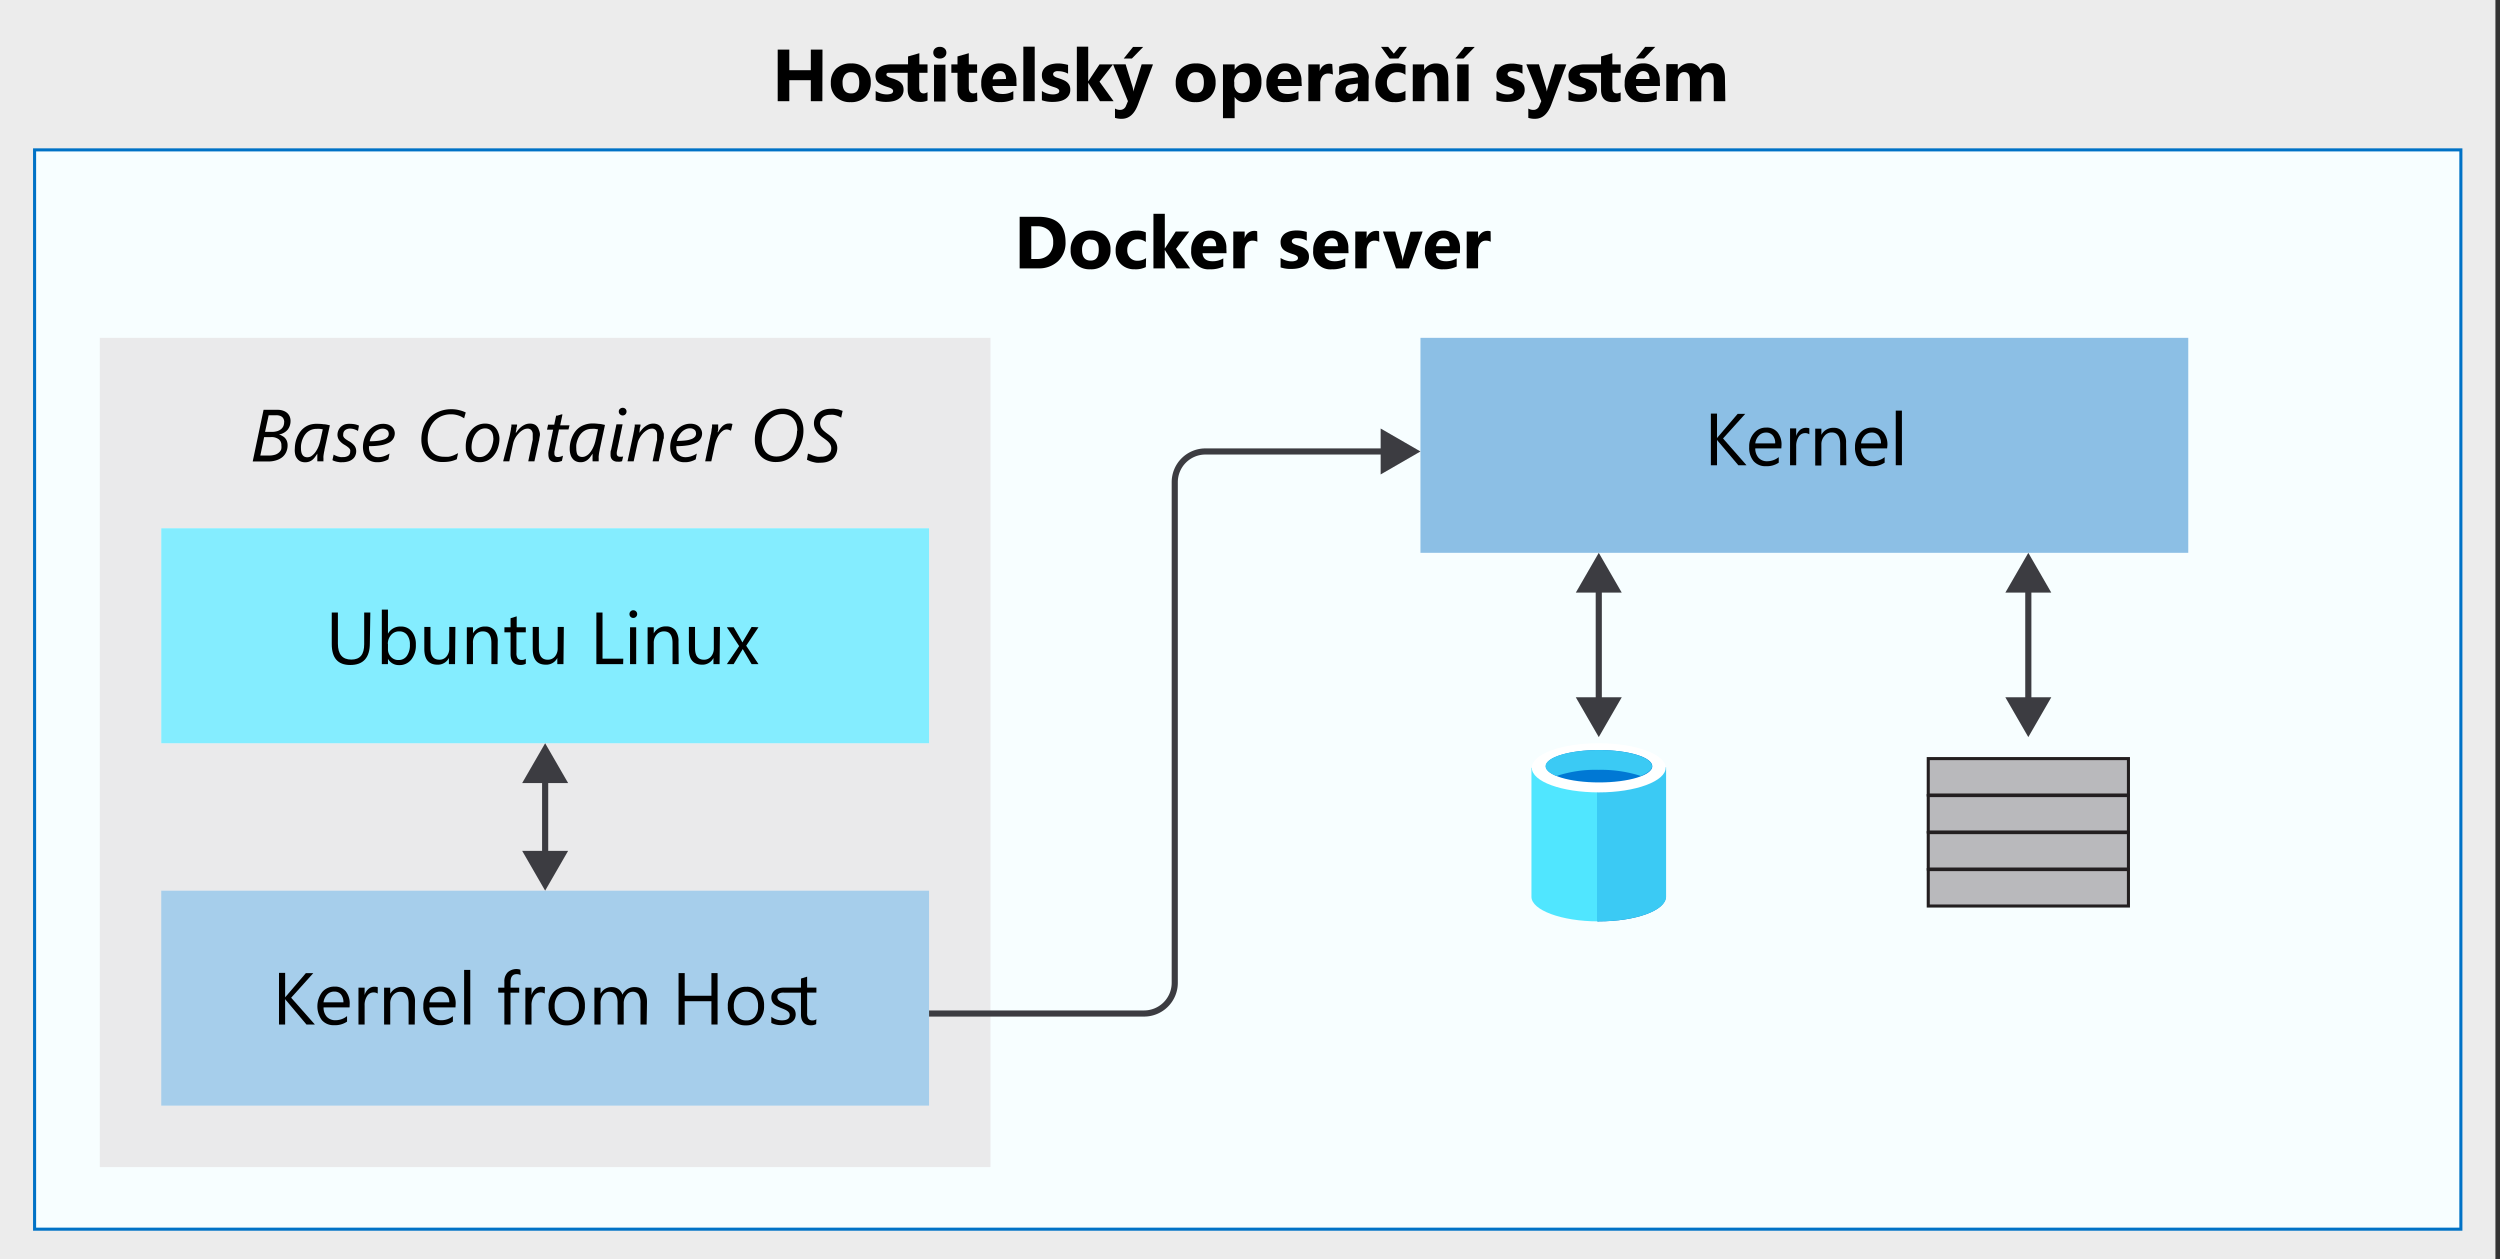 <svg xmlns="http://www.w3.org/2000/svg" viewBox="0 0 407 205"><rect x="0" y="0" width="407" height="205" fill="#333333" stroke="none"/><defs><style>.cls-1{fill:#fff;}.cls-10,.cls-2{fill:#3c3c41;}.cls-2{opacity:0.1;}.cls-15,.cls-2,.cls-3,.cls-5,.cls-6,.cls-7,.cls-8{isolation:isolate;}.cls-11,.cls-3,.cls-7{fill:#50e6ff;}.cls-3{opacity:0.05;}.cls-16,.cls-4,.cls-9{fill:none;}.cls-4{stroke:#0072c6;}.cls-16,.cls-4{stroke-width:0.5px;}.cls-15,.cls-5{fill:#75757a;}.cls-5{opacity:0.15;}.cls-6,.cls-8{fill:#0072c6;}.cls-6{opacity:0.35;}.cls-7{opacity:0.7;}.cls-8{opacity:0.45;}.cls-9{stroke:#3c3c41;}.cls-12{fill:#0072c5;}.cls-13{fill:#3bcaf4;}.cls-14{fill:#0078d4;}.cls-15{opacity:0.5;}.cls-16{stroke:#231f20;}</style></defs><title>OJ104601277</title><g id="source"><g id="text_shapes" data-name="text+shapes"><g id="Shapes"><g id="Group"><rect id="Rectangle-path" class="cls-1" width="406.25" height="205"/><rect class="cls-2" width="406.25" height="205"/></g><rect class="cls-1" x="5.63" y="24.4" width="395" height="175.71"/><rect class="cls-3" x="5.63" y="24.4" width="395" height="175.71"/><rect class="cls-4" x="5.63" y="24.4" width="395" height="175.71"/><rect class="cls-1" x="16.25" y="55" width="145" height="135"/><rect class="cls-5" x="16.25" y="55" width="145" height="135"/><rect class="cls-1" x="26.25" y="145" width="125" height="35"/><rect class="cls-6" x="26.25" y="145" width="125" height="35"/><rect class="cls-1" x="26.25" y="86" width="125" height="35"/><rect class="cls-7" x="26.25" y="86" width="125" height="35"/><rect class="cls-1" x="231.25" y="55" width="125" height="35"/><rect class="cls-8" x="231.25" y="55" width="125" height="35"/><path id="Shape" class="cls-9" d="M151.25,165h35a5,5,0,0,0,5-5V78.5a5,5,0,0,1,5-5h29.62"/><polygon class="cls-10" points="224.77 77.24 231.25 73.5 224.77 69.76 224.77 77.24"/><path class="cls-9" d="M260.28,95.38v19.24"/><polygon class="cls-10" points="256.54 96.48 260.28 90 264.02 96.48 256.54 96.48"/><polygon class="cls-10" points="256.54 113.52 260.28 120 264.02 113.52 256.54 113.52"/><path class="cls-9" d="M88.75,126.38v13.24"/><polygon class="cls-10" points="85.01 127.48 88.75 121 92.49 127.48 85.01 127.48"/><polygon class="cls-10" points="85.01 138.52 88.75 145 92.49 138.52 85.01 138.52"/><path class="cls-9" d="M330.21,95.38v19.24"/><polygon class="cls-10" points="326.47 96.48 330.21 90 333.95 96.48 326.47 96.48"/><polygon class="cls-10" points="326.47 113.52 330.21 120 333.95 113.52 326.47 113.52"/><path class="cls-11" d="M249.32,125v21c0,2.16,4.87,4,10.9,4V125Z"/><path class="cls-12" d="M260.1,150h.18c6,0,10.9-1.76,10.9-4V125H260.1Z"/><path class="cls-13" d="M260,150h.17c6.09,0,11.07-1.76,11.07-4V124.93H260Z"/><path class="cls-1" d="M271.17,125c0,2.17-4.86,4-10.89,4s-10.9-1.76-10.9-4,4.86-4,10.9-4S271.17,122.82,271.17,125Z"/><path class="cls-14" d="M269,124.75c0,1.46-3.87,2.63-8.67,2.63s-8.67-1.17-8.67-2.63,3.86-2.64,8.67-2.64S269,123.28,269,124.75Z"/><path class="cls-13" d="M267.13,126.33c1.12-.47,1.82-1,1.82-1.58,0-1.47-3.87-2.64-8.67-2.64s-8.67,1.17-8.67,2.64c0,.58.7,1.17,1.81,1.58a20,20,0,0,1,6.86-1A21,21,0,0,1,267.13,126.33Z"/><rect class="cls-1" x="313.92" y="129.52" width="32.59" height="5.93"/><rect class="cls-15" x="313.92" y="129.52" width="32.59" height="5.93"/><rect class="cls-16" x="313.92" y="129.52" width="32.59" height="5.93"/><rect class="cls-1" x="313.92" y="123.5" width="32.59" height="5.93"/><rect class="cls-15" x="313.92" y="123.5" width="32.59" height="5.93"/><rect class="cls-16" x="313.92" y="123.5" width="32.59" height="5.93"/><rect class="cls-1" x="313.92" y="141.57" width="32.59" height="5.93"/><rect class="cls-15" x="313.92" y="141.57" width="32.59" height="5.93"/><rect class="cls-16" x="313.92" y="141.57" width="32.59" height="5.93"/><rect class="cls-1" x="313.92" y="135.55" width="32.59" height="5.93"/><rect class="cls-15" x="313.92" y="135.55" width="32.59" height="5.93"/><rect class="cls-16" x="313.92" y="135.55" width="32.59" height="5.93"/></g></g></g><g id="text"><path d="M133.88,16.48H132V13.06H128.5v3.42h-1.89V8.08h1.89v3.35H132V8.08h1.9Z"/><path d="M138.48,16.63a3.23,3.23,0,0,1-2.36-.84,3.08,3.08,0,0,1-.86-2.29,3.08,3.08,0,0,1,.89-2.33,3.38,3.38,0,0,1,2.41-.84,3.2,3.2,0,0,1,2.35.84,3,3,0,0,1,.85,2.23,3.2,3.2,0,0,1-.88,2.36A3.24,3.24,0,0,1,138.48,16.63Zm.05-4.88a1.23,1.23,0,0,0-1,.45,2,2,0,0,0-.36,1.28c0,1.15.46,1.73,1.39,1.73s1.33-.59,1.33-1.78S139.42,11.75,138.53,11.75Z"/><path d="M142.56,16.32v-1.5a3.76,3.76,0,0,0,.92.42,3.32,3.32,0,0,0,.85.13,2,2,0,0,0,.78-.13.45.45,0,0,0,.29-.42.41.41,0,0,0-.13-.29,1.33,1.33,0,0,0-.33-.21c-.14-.05-.29-.11-.45-.15L144,14c-.23-.09-.44-.19-.63-.28a2,2,0,0,1-.46-.34,1.48,1.48,0,0,1-.28-.45,2,2,0,0,1-.1-.63,1.6,1.6,0,0,1,.22-.85,1.79,1.79,0,0,1,.59-.57,2.62,2.62,0,0,1,.84-.31,4.46,4.46,0,0,1,1-.1h2.65V9.19l1.84-.53v1.82H151v1.37h-1.35v2.42c0,.63.25.94.75.94A1.31,1.31,0,0,0,151,15v1.37a2.75,2.75,0,0,1-1.23.22c-1.31,0-2-.68-2-2V11.85h-2.92l-.28,0a.42.42,0,0,0-.19.09.25.25,0,0,0-.07.19.3.3,0,0,0,.1.24.85.85,0,0,0,.28.18,3.17,3.17,0,0,0,.37.15l.42.13a7.13,7.13,0,0,1,.67.28,2.12,2.12,0,0,1,.51.36,1.58,1.58,0,0,1,.33.48,1.9,1.9,0,0,1,.11.66,1.73,1.73,0,0,1-.23.91,1.9,1.9,0,0,1-.62.61,2.66,2.66,0,0,1-.88.35,5.1,5.1,0,0,1-1,.11A5.19,5.19,0,0,1,142.56,16.32Z"/><path d="M153,9.53a1.07,1.07,0,0,1-.77-.28.91.91,0,0,1-.29-.68.89.89,0,0,1,.29-.68,1.11,1.11,0,0,1,.77-.26,1.07,1.07,0,0,1,.77.26.87.87,0,0,1,.3.68.89.89,0,0,1-.3.69A1.08,1.08,0,0,1,153,9.53Zm.92,7h-1.86v-6h1.86Z"/><path d="M159.11,16.41a2.75,2.75,0,0,1-1.23.22c-1.31,0-2-.68-2-2V11.85h-1V10.48h1V9.19l1.84-.53v1.82h1.35v1.37h-1.35v2.42c0,.63.25.94.75.94a1.31,1.31,0,0,0,.6-.17Z"/><path d="M165.5,14h-3.92c.07.87.62,1.3,1.65,1.3a3.23,3.23,0,0,0,1.74-.46v1.33a4.5,4.5,0,0,1-2.16.45,3,3,0,0,1-2.26-.81,3.06,3.06,0,0,1-.8-2.25,3.19,3.19,0,0,1,.87-2.36,2.91,2.91,0,0,1,2.13-.88,2.62,2.62,0,0,1,2,.78,3,3,0,0,1,.72,2.12Zm-1.72-1.14c0-.86-.35-1.29-1-1.29A1,1,0,0,0,162,12a1.68,1.68,0,0,0-.4.92Z"/><path d="M168.45,16.48H166.6V7.6h1.85Z"/><path d="M169.62,16.32v-1.5a3.66,3.66,0,0,0,.91.41,3,3,0,0,0,.86.14,1.79,1.79,0,0,0,.77-.14.43.43,0,0,0,.29-.41.41.41,0,0,0-.13-.29,1.33,1.33,0,0,0-.33-.21,4.53,4.53,0,0,0-.44-.15l-.47-.16a4.68,4.68,0,0,1-.63-.29,2.09,2.09,0,0,1-.45-.36,1.47,1.47,0,0,1-.29-.48,2,2,0,0,1-.09-.64,1.6,1.6,0,0,1,.22-.86,1.75,1.75,0,0,1,.58-.6,2.85,2.85,0,0,1,.84-.34,4.53,4.53,0,0,1,1-.11,4.43,4.43,0,0,1,.81.07,7.78,7.78,0,0,1,.81.17V12a2.87,2.87,0,0,0-.75-.3,3.13,3.13,0,0,0-.79-.11,1.22,1.22,0,0,0-.34,0,1.1,1.1,0,0,0-.29.09.49.49,0,0,0-.19.16.34.34,0,0,0-.07.22.4.4,0,0,0,.1.28,1,1,0,0,0,.28.2,1.88,1.88,0,0,0,.38.15l.41.14a6.16,6.16,0,0,1,.67.28,1.94,1.94,0,0,1,.51.36,1.58,1.58,0,0,1,.33.48,1.63,1.63,0,0,1,.11.66,1.67,1.67,0,0,1-.23.91,1.87,1.87,0,0,1-.61.61,2.72,2.72,0,0,1-.89.35,5,5,0,0,1-1,.11A5.17,5.17,0,0,1,169.62,16.32Z"/><path d="M181.3,16.48h-2.22l-1.92-3h0v3h-1.85V7.6h1.85v5.65h0L179,10.48h2.2L179,13.3Z"/><path d="M187.71,10.48,185.27,17q-.87,2.34-2.64,2.34a3.46,3.46,0,0,1-1.11-.15V17.67a1.58,1.58,0,0,0,.8.22,1,1,0,0,0,1-.68l.31-.74-2.43-6h2.05l1.12,3.65a5.13,5.13,0,0,1,.16.8h0a5.71,5.71,0,0,1,.2-.79l1.13-3.66Zm-1.6-2.84-1.84,1.89h-1.33l1.52-1.89Z"/><path d="M194.63,16.63a3.23,3.23,0,0,1-2.36-.84,3,3,0,0,1-.86-2.29,3.08,3.08,0,0,1,.89-2.33,3.37,3.37,0,0,1,2.41-.84,3.19,3.19,0,0,1,2.34.84,3,3,0,0,1,.85,2.23,3.16,3.16,0,0,1-.88,2.36A3.23,3.23,0,0,1,194.63,16.63Zm0-4.88a1.24,1.24,0,0,0-1,.45,2,2,0,0,0-.36,1.28c0,1.15.46,1.73,1.39,1.73s1.33-.59,1.33-1.78S195.57,11.75,194.67,11.75Z"/><path d="M201,15.78h0v3.46H199.1V10.48H201v.9h0a2.16,2.16,0,0,1,1.92-1.05,2.2,2.2,0,0,1,1.81.8,3.45,3.45,0,0,1,.63,2.18,3.73,3.73,0,0,1-.74,2.41,2.43,2.43,0,0,1-2,.91A1.86,1.86,0,0,1,201,15.78Zm-.06-2.46v.48a1.54,1.54,0,0,0,.33,1,1.08,1.08,0,0,0,.86.39,1.14,1.14,0,0,0,1-.49,2.4,2.4,0,0,0,.34-1.39c0-1.05-.41-1.58-1.23-1.58a1.18,1.18,0,0,0-.93.43A1.73,1.73,0,0,0,200.92,13.32Z"/><path d="M211.93,14H208c.06.87.61,1.3,1.65,1.3a3.23,3.23,0,0,0,1.74-.46v1.33a4.57,4.57,0,0,1-2.17.45,3,3,0,0,1-2.25-.81,3,3,0,0,1-.8-2.25,3.19,3.19,0,0,1,.86-2.36,2.91,2.91,0,0,1,2.14-.88,2.63,2.63,0,0,1,2,.78,3.05,3.05,0,0,1,.71,2.12Zm-1.71-1.14q0-1.29-1.05-1.29a1,1,0,0,0-.77.37,1.67,1.67,0,0,0-.39.92Z"/><path d="M217,12.15a1.61,1.61,0,0,0-.78-.18,1.12,1.12,0,0,0-.94.44,1.93,1.93,0,0,0-.34,1.21v2.86H213v-6h1.85v1.11h0a1.59,1.59,0,0,1,1.58-1.21,1.14,1.14,0,0,1,.46.07Z"/><path d="M222.8,16.48h-1.75v-.86h0a2,2,0,0,1-1.79,1,1.86,1.86,0,0,1-1.37-.5,1.75,1.75,0,0,1-.5-1.32c0-1.16.68-1.84,2.06-2l1.63-.21c0-.66-.35-1-1.06-1a3.67,3.67,0,0,0-2,.64V10.84a4.57,4.57,0,0,1,1-.35,5.19,5.19,0,0,1,1.23-.16,2.26,2.26,0,0,1,2.56,2.56ZM221.06,14v-.4l-1.09.14q-.9.12-.9.81a.66.66,0,0,0,.22.52.81.81,0,0,0,.59.2,1.08,1.08,0,0,0,.85-.36A1.29,1.29,0,0,0,221.06,14Z"/><path d="M228.81,16.26a3.55,3.55,0,0,1-1.81.37,3,3,0,0,1-2.23-.84,2.9,2.9,0,0,1-.86-2.16,3.18,3.18,0,0,1,.92-2.41,3.38,3.38,0,0,1,2.45-.89,3.06,3.06,0,0,1,1.53.29v1.57a2.08,2.08,0,0,0-1.29-.44,1.71,1.71,0,0,0-1.26.47,1.74,1.74,0,0,0-.47,1.28,1.68,1.68,0,0,0,.45,1.25,1.59,1.59,0,0,0,1.22.46,2.5,2.5,0,0,0,1.35-.43Zm.24-8.63-1.39,1.9h-1.45l-1.38-1.9H226l.91,1.1.91-1.1Z"/><path d="M235.82,16.48H234V13.15c0-.93-.34-1.4-1-1.4a1,1,0,0,0-.79.37,1.4,1.4,0,0,0-.31.94v3.42H230v-6h1.85v.95h0a2.13,2.13,0,0,1,1.93-1.1c1.33,0,2,.83,2,2.48Z"/><path d="M240.09,7.64l-1.83,1.89h-1.34l1.53-1.89Zm-1,8.84h-1.85v-6h1.85Z"/><path d="M243.62,16.32v-1.5a3.5,3.5,0,0,0,.91.41,3,3,0,0,0,.85.14,1.84,1.84,0,0,0,.78-.14.43.43,0,0,0,.29-.41.41.41,0,0,0-.13-.29,1.33,1.33,0,0,0-.33-.21c-.14-.05-.29-.11-.45-.15l-.46-.16a4.68,4.68,0,0,1-.63-.29,2.45,2.45,0,0,1-.46-.36,1.64,1.64,0,0,1-.28-.48,2,2,0,0,1-.09-.64,1.69,1.69,0,0,1,.21-.86,1.88,1.88,0,0,1,.59-.6,2.74,2.74,0,0,1,.84-.34,4.55,4.55,0,0,1,1.79,0,7.78,7.78,0,0,1,.81.17V12a2.94,2.94,0,0,0-.76-.3,3.06,3.06,0,0,0-.78-.11,1.34,1.34,0,0,0-.35,0,1.15,1.15,0,0,0-.28.09.43.43,0,0,0-.19.16.34.34,0,0,0-.07.22.4.4,0,0,0,.1.28.88.88,0,0,0,.28.2,2,2,0,0,0,.37.15l.42.14a7.13,7.13,0,0,1,.67.28,2.12,2.12,0,0,1,.51.36,1.58,1.58,0,0,1,.33.48,1.82,1.82,0,0,1,.11.66,1.76,1.76,0,0,1-.23.91,1.9,1.9,0,0,1-.62.61,2.66,2.66,0,0,1-.88.35,5,5,0,0,1-1,.11A5.17,5.17,0,0,1,243.62,16.32Z"/><path d="M255,10.48,252.56,17c-.58,1.56-1.47,2.34-2.65,2.34a3.39,3.39,0,0,1-1.1-.15V17.67a1.58,1.58,0,0,0,.8.22,1,1,0,0,0,1-.68l.31-.74-2.44-6h2.06l1.11,3.65a5.07,5.07,0,0,1,.17.8h0a5.71,5.71,0,0,1,.2-.79l1.13-3.66Z"/><path d="M255.35,16.32v-1.5a3.88,3.88,0,0,0,.91.42,3.46,3.46,0,0,0,.86.13,2,2,0,0,0,.78-.13.44.44,0,0,0,.28-.42.37.37,0,0,0-.13-.29,1,1,0,0,0-.33-.21,3.76,3.76,0,0,0-.44-.15c-.16-.05-.32-.1-.46-.16a6.48,6.48,0,0,1-.63-.28,1.83,1.83,0,0,1-.46-.34,1.31,1.31,0,0,1-.28-.45,1.74,1.74,0,0,1-.1-.63,1.51,1.51,0,0,1,.22-.85,1.7,1.7,0,0,1,.59-.57,2.62,2.62,0,0,1,.84-.31,4.46,4.46,0,0,1,1-.1h2.65V9.19l1.84-.53v1.82h1.35v1.37h-1.35v2.42c0,.63.25.94.74.94a1.31,1.31,0,0,0,.61-.17v1.37a2.83,2.83,0,0,1-1.24.22q-1.95,0-1.95-2V11.85h-2.92l-.28,0a.46.46,0,0,0-.2.09.29.29,0,0,0-.07.19.3.3,0,0,0,.11.24.91.91,0,0,0,.27.18,3.34,3.34,0,0,0,.38.15l.41.13a6.16,6.16,0,0,1,.67.28,1.94,1.94,0,0,1,.51.36,1.29,1.29,0,0,1,.33.48,1.69,1.69,0,0,1,.12.66,1.73,1.73,0,0,1-.23.91,1.9,1.9,0,0,1-.62.61,2.75,2.75,0,0,1-.88.35,5.37,5.37,0,0,1-2.88-.2Z"/><path d="M270.25,14h-3.91c.06.87.61,1.3,1.64,1.3a3.23,3.23,0,0,0,1.74-.46v1.33a4.5,4.5,0,0,1-2.16.45,2.81,2.81,0,0,1-3.06-3.06,3.19,3.19,0,0,1,.87-2.36,2.91,2.91,0,0,1,2.13-.88,2.6,2.6,0,0,1,2,.78,3,3,0,0,1,.72,2.12Zm-.77-6.37-1.84,1.89h-1.33l1.52-1.89Zm-.94,5.23q0-1.29-1.05-1.29a1,1,0,0,0-.77.37,1.6,1.6,0,0,0-.39.92Z"/><path d="M280.88,16.48H279V13.06c0-.87-.33-1.31-1-1.31a.88.88,0,0,0-.74.39,1.65,1.65,0,0,0-.29,1v3.36h-1.85V13c0-.84-.31-1.27-.94-1.27a.91.91,0,0,0-.76.38,1.65,1.65,0,0,0-.28,1v3.33h-1.86v-6h1.86v.94h0a2.22,2.22,0,0,1,.8-.78,2.17,2.17,0,0,1,1.14-.31,1.73,1.73,0,0,1,1.74,1.12,2.23,2.23,0,0,1,2-1.12c1.31,0,2,.81,2,2.42Z"/><path d="M166,43.69v-8.4h3c3,0,4.47,1.36,4.47,4.1a4.12,4.12,0,0,1-1.22,3.13A4.5,4.5,0,0,1,169,43.69Zm1.89-6.86v5.33h.94a2.55,2.55,0,0,0,1.93-.74,2.78,2.78,0,0,0,.7-2,2.55,2.55,0,0,0-.69-1.89,2.67,2.67,0,0,0-1.95-.69Z"/><path d="M177.52,43.84a3.23,3.23,0,0,1-2.36-.84,3,3,0,0,1-.86-2.28,3.05,3.05,0,0,1,.89-2.33,3.37,3.37,0,0,1,2.41-.84,3.19,3.19,0,0,1,2.34.84,3,3,0,0,1,.85,2.22,3.15,3.15,0,0,1-.88,2.36A3.23,3.23,0,0,1,177.52,43.84Zm0-4.88a1.23,1.23,0,0,0-1,.45,2,2,0,0,0-.36,1.28c0,1.15.46,1.73,1.39,1.73s1.33-.59,1.33-1.77S178.46,39,177.56,39Z"/><path d="M186.54,43.48a3.69,3.69,0,0,1-1.81.36,3.06,3.06,0,0,1-2.24-.84,2.9,2.9,0,0,1-.86-2.16,3.19,3.19,0,0,1,.92-2.41,3.38,3.38,0,0,1,2.45-.88,3.14,3.14,0,0,1,1.54.28V39.4a2.13,2.13,0,0,0-1.3-.44,1.71,1.71,0,0,0-1.26.47,1.74,1.74,0,0,0-.46,1.29A1.71,1.71,0,0,0,184,42a1.66,1.66,0,0,0,1.23.45,2.42,2.42,0,0,0,1.35-.43Z"/><path d="M193.76,43.69h-2.22l-1.91-3h0v3h-1.85V34.81h1.85v5.65h0l1.78-2.77h2.2l-2.15,2.82Z"/><path d="M199.68,41.22h-3.91c.06.87.61,1.31,1.64,1.31a3.24,3.24,0,0,0,1.74-.47v1.33a4.5,4.5,0,0,1-2.16.45,2.81,2.81,0,0,1-3.06-3.05,3.2,3.2,0,0,1,.87-2.37,2.9,2.9,0,0,1,2.13-.87,2.65,2.65,0,0,1,2,.77,3,3,0,0,1,.72,2.12ZM198,40.08c0-.86-.34-1.29-1-1.29a1,1,0,0,0-.77.37,1.63,1.63,0,0,0-.39.92Z"/><path d="M204.7,39.36a1.66,1.66,0,0,0-.78-.18,1.15,1.15,0,0,0-.95.44,2,2,0,0,0-.34,1.21v2.86h-1.85v-6h1.85v1.12h0a1.59,1.59,0,0,1,1.58-1.22,1.14,1.14,0,0,1,.46.07Z"/><path d="M208.48,43.53V42a3.5,3.5,0,0,0,.91.41,3,3,0,0,0,.86.14,1.83,1.83,0,0,0,.77-.14.43.43,0,0,0,.29-.41.41.41,0,0,0-.13-.29,1.08,1.08,0,0,0-.33-.2,3,3,0,0,0-.45-.16l-.46-.16a4.68,4.68,0,0,1-.63-.29,1.84,1.84,0,0,1-.46-.36,1.64,1.64,0,0,1-.28-.48,2,2,0,0,1-.09-.63,1.61,1.61,0,0,1,.22-.87,1.84,1.84,0,0,1,.58-.6,3.15,3.15,0,0,1,.84-.34,4.46,4.46,0,0,1,1-.1,5.52,5.52,0,0,1,.81.06,5.88,5.88,0,0,1,.81.18v1.43a3,3,0,0,0-.75-.31,3.11,3.11,0,0,0-.79-.1,2,2,0,0,0-.35,0,1.15,1.15,0,0,0-.28.09.43.43,0,0,0-.19.16.34.34,0,0,0-.07.22.4.4,0,0,0,.1.28.75.75,0,0,0,.28.2,1.88,1.88,0,0,0,.38.15l.41.14a6.16,6.16,0,0,1,.67.28,2.21,2.21,0,0,1,.51.36,1.58,1.58,0,0,1,.33.48,1.86,1.86,0,0,1,.11.66,1.76,1.76,0,0,1-.23.91,1.78,1.78,0,0,1-.61.61,2.81,2.81,0,0,1-.89.35,5,5,0,0,1-1,.11A5.17,5.17,0,0,1,208.48,43.53Z"/><path d="M219.54,41.22h-3.91c.06.87.61,1.31,1.64,1.31a3.24,3.24,0,0,0,1.74-.47v1.33a4.5,4.5,0,0,1-2.16.45,2.79,2.79,0,0,1-3.06-3.05,3.2,3.2,0,0,1,.87-2.37,2.9,2.9,0,0,1,2.13-.87,2.65,2.65,0,0,1,2,.77,3,3,0,0,1,.72,2.12Zm-1.72-1.14c0-.86-.35-1.29-1-1.29a1,1,0,0,0-.77.37,1.72,1.72,0,0,0-.4.92Z"/><path d="M224.55,39.36a1.59,1.59,0,0,0-.77-.18,1.14,1.14,0,0,0-.95.44,2,2,0,0,0-.34,1.21v2.86h-1.85v-6h1.85v1.12h0a1.59,1.59,0,0,1,1.58-1.22,1.09,1.09,0,0,1,.45.07Z"/><path d="M231.61,37.69l-2.23,6h-2.11l-2.13-6h2l1,3.7a5.25,5.25,0,0,1,.21,1.07h0a6.11,6.11,0,0,1,.22-1l1.07-3.73Z"/><path d="M237.67,41.22h-3.91c.06.87.61,1.31,1.65,1.31a3.24,3.24,0,0,0,1.74-.47v1.33a4.57,4.57,0,0,1-2.17.45,2.79,2.79,0,0,1-3-3.05,3.2,3.2,0,0,1,.86-2.37,2.9,2.9,0,0,1,2.14-.87,2.66,2.66,0,0,1,2,.77,3.05,3.05,0,0,1,.71,2.12ZM236,40.08q0-1.29-1.05-1.29a1,1,0,0,0-.77.37,1.71,1.71,0,0,0-.39.92Z"/><path d="M242.69,39.36a1.61,1.61,0,0,0-.78-.18,1.12,1.12,0,0,0-.94.44,1.93,1.93,0,0,0-.34,1.21v2.86h-1.85v-6h1.85v1.12h0a1.59,1.59,0,0,1,1.58-1.22,1.14,1.14,0,0,1,.46.07Z"/><path d="M60.21,104.72q0,3.54-3.2,3.54c-2,0-3-1.13-3-3.4V99.72h1v5.07c0,1.72.73,2.59,2.18,2.59s2.1-.84,2.1-2.5V99.72h1Z"/><path d="M63.16,107.25h0v.87h-1V99.24h1v3.93h0A2.27,2.27,0,0,1,65.23,102a2.21,2.21,0,0,1,1.81.8,3.32,3.32,0,0,1,.66,2.16,3.69,3.69,0,0,1-.74,2.41,2.42,2.42,0,0,1-2,.91A2,2,0,0,1,63.16,107.25Zm0-2.42v.84a1.77,1.77,0,0,0,.48,1.26,1.59,1.59,0,0,0,1.23.52,1.6,1.6,0,0,0,1.37-.67,3,3,0,0,0,.49-1.85,2.39,2.39,0,0,0-.46-1.57,1.54,1.54,0,0,0-1.26-.57,1.69,1.69,0,0,0-1.34.58A2.15,2.15,0,0,0,63.14,104.83Z"/><path d="M74.08,108.12h-1v-1h0a2,2,0,0,1-1.85,1.09c-1.43,0-2.15-.85-2.15-2.55v-3.59h1v3.43c0,1.27.48,1.9,1.45,1.9a1.47,1.47,0,0,0,1.16-.52,2,2,0,0,0,.45-1.35v-3.46h1Z"/><path d="M81,108.12H80V104.7c0-1.28-.46-1.91-1.39-1.91a1.54,1.54,0,0,0-1.2.54A2,2,0,0,0,77,104.7v3.42H76v-6h1v1h0A2.16,2.16,0,0,1,79,102a1.85,1.85,0,0,1,1.51.63,2.84,2.84,0,0,1,.52,1.84Z"/><path d="M85.6,108.06a1.82,1.82,0,0,1-.9.19c-1,0-1.58-.59-1.58-1.76v-3.55h-1v-.82h1v-1.47l1-.31v1.78H85.6v.82H84.08v3.38a1.37,1.37,0,0,0,.21.86.83.83,0,0,0,.68.26,1.05,1.05,0,0,0,.63-.2Z"/><path d="M91.73,108.12h-1v-1h0a2,2,0,0,1-1.86,1.09c-1.43,0-2.14-.85-2.14-2.55v-3.59h1v3.43c0,1.27.48,1.9,1.45,1.9a1.47,1.47,0,0,0,1.16-.52,2,2,0,0,0,.45-1.35v-3.46h1Z"/><path d="M101.45,108.12H97.09v-8.4h1v7.51h3.38Z"/><path d="M103.1,100.6a.61.61,0,0,1-.62-.62.61.61,0,0,1,.18-.45.6.6,0,0,1,.44-.18.64.64,0,0,1,.45.18.61.61,0,0,1,.18.45.58.58,0,0,1-.18.43A.61.61,0,0,1,103.1,100.6Zm.47,7.52h-1v-6h1Z"/><path d="M110.49,108.12h-1V104.7c0-1.28-.46-1.91-1.39-1.91a1.54,1.54,0,0,0-1.2.54,2,2,0,0,0-.47,1.37v3.42h-1v-6h1v1h0a2.16,2.16,0,0,1,2-1.14,1.85,1.85,0,0,1,1.51.63,2.84,2.84,0,0,1,.52,1.84Z"/><path d="M117.15,108.12h-1v-1h0a2,2,0,0,1-1.85,1.09c-1.43,0-2.15-.85-2.15-2.55v-3.59h1v3.43c0,1.27.48,1.9,1.45,1.9a1.46,1.46,0,0,0,1.16-.52,2,2,0,0,0,.45-1.35v-3.46h1Z"/><path d="M123.48,102.12l-2,3,2,3h-1.12l-1.18-2-.26-.45h0l-.28.45-1.2,2h-1.11l2-2.94-2-3.06h1.12l1.16,2c.09.15.17.31.25.47h0l1.5-2.52Z"/><path d="M51.26,166.79H49.89l-3.24-3.85a1.89,1.89,0,0,1-.23-.29h0v4.14h-1v-8.41h1v4h0a2.39,2.39,0,0,1,.23-.28l3.14-3.67H51l-3.6,4Z"/><path d="M56.91,164H52.68a2.2,2.2,0,0,0,.53,1.54,1.85,1.85,0,0,0,1.42.55,2.94,2.94,0,0,0,1.87-.67v.9a3.46,3.46,0,0,1-2.1.58,2.51,2.51,0,0,1-2-.82,3.83,3.83,0,0,1,.06-4.58,2.54,2.54,0,0,1,2-.88,2.26,2.26,0,0,1,1.83.76,3.17,3.17,0,0,1,.64,2.11Zm-1-.82a2,2,0,0,0-.4-1.29,1.37,1.37,0,0,0-1.1-.46,1.57,1.57,0,0,0-1.16.48,2.24,2.24,0,0,0-.58,1.27Z"/><path d="M61.49,161.76a1.14,1.14,0,0,0-.72-.19,1.21,1.21,0,0,0-1,.58,2.62,2.62,0,0,0-.41,1.58v3.06h-1v-6h1V162h0a2,2,0,0,1,.63-1,1.4,1.4,0,0,1,.94-.36,1.65,1.65,0,0,1,.57.08Z"/><path d="M67.52,166.79h-1v-3.42c0-1.28-.47-1.91-1.4-1.91A1.5,1.5,0,0,0,64,162a2,2,0,0,0-.47,1.37v3.42h-1v-6h1v1h0a2.17,2.17,0,0,1,2-1.13,1.85,1.85,0,0,1,1.51.63,2.9,2.9,0,0,1,.52,1.84Z"/><path d="M74.15,164H69.91a2.26,2.26,0,0,0,.54,1.54,1.85,1.85,0,0,0,1.42.55,2.89,2.89,0,0,0,1.86-.67v.9a3.41,3.41,0,0,1-2.09.58,2.53,2.53,0,0,1-2-.82,3.35,3.35,0,0,1-.72-2.3,3.28,3.28,0,0,1,.79-2.28,2.54,2.54,0,0,1,2-.88,2.26,2.26,0,0,1,1.83.76,3.17,3.17,0,0,1,.64,2.11Zm-1-.82a2,2,0,0,0-.41-1.29,1.35,1.35,0,0,0-1.09-.46,1.57,1.57,0,0,0-1.16.48,2.18,2.18,0,0,0-.58,1.27Z"/><path d="M76.56,166.79h-1V157.9h1Z"/><path d="M84.76,158.75a1.24,1.24,0,0,0-.64-.16c-.67,0-1,.42-1,1.27v.93h1.41v.82H83.11v5.18h-1v-5.18h-1v-.82h1v-1a2.05,2.05,0,0,1,.54-1.49,2.12,2.12,0,0,1,2.06-.44Z"/><path d="M88.68,161.76a1.18,1.18,0,0,0-.73-.19,1.2,1.2,0,0,0-1,.58,2.62,2.62,0,0,0-.42,1.58v3.06h-1v-6h1V162h0a2,2,0,0,1,.62-1,1.43,1.43,0,0,1,1-.36,1.65,1.65,0,0,1,.57.08Z"/><path d="M92.23,166.93a2.79,2.79,0,0,1-2.12-.84,3.12,3.12,0,0,1-.8-2.23,3.23,3.23,0,0,1,.83-2.36,3,3,0,0,1,2.23-.85,2.69,2.69,0,0,1,2.1.82,3.29,3.29,0,0,1,.75,2.29,3.21,3.21,0,0,1-.81,2.3A2.84,2.84,0,0,1,92.23,166.93Zm.07-5.47a1.85,1.85,0,0,0-1.46.62,2.59,2.59,0,0,0-.54,1.74,2.46,2.46,0,0,0,.54,1.68,1.87,1.87,0,0,0,1.46.62,1.75,1.75,0,0,0,1.43-.6,2.61,2.61,0,0,0,.51-1.72,2.65,2.65,0,0,0-.51-1.74A1.75,1.75,0,0,0,92.3,161.46Z"/><path d="M105.27,166.79h-1v-3.45a2.66,2.66,0,0,0-.3-1.44,1.17,1.17,0,0,0-1-.44,1.25,1.25,0,0,0-1,.56,2.12,2.12,0,0,0-.43,1.35v3.42h-1v-3.57c0-1.18-.45-1.76-1.36-1.76a1.24,1.24,0,0,0-1,.53,2.14,2.14,0,0,0-.41,1.38v3.42h-1v-6h1v1h0a2,2,0,0,1,1.86-1.09,1.76,1.76,0,0,1,1.08.34,1.73,1.73,0,0,1,.62.9,2.14,2.14,0,0,1,2-1.24c1.32,0,2,.81,2,2.44Z"/><path d="M116.82,166.79h-1V163h-4.35v3.83h-1v-8.41h1v3.69h4.35v-3.69h1Z"/><path d="M121.41,166.93a2.79,2.79,0,0,1-2.13-.84,3.12,3.12,0,0,1-.79-2.23,3.23,3.23,0,0,1,.82-2.36,3,3,0,0,1,2.24-.85,2.68,2.68,0,0,1,2.09.82,3.29,3.29,0,0,1,.75,2.29,3.21,3.21,0,0,1-.81,2.3A2.82,2.82,0,0,1,121.41,166.93Zm.07-5.47a1.86,1.86,0,0,0-1.47.62,2.59,2.59,0,0,0-.54,1.74,2.41,2.41,0,0,0,.55,1.68,1.85,1.85,0,0,0,1.46.62,1.77,1.77,0,0,0,1.43-.6,2.67,2.67,0,0,0,.5-1.72,2.71,2.71,0,0,0-.5-1.74A1.77,1.77,0,0,0,121.48,161.46Z"/><path d="M132.87,166.73a1.92,1.92,0,0,1-.89.19c-1,0-1.58-.59-1.58-1.76v-3.55h-2.65a2.43,2.43,0,0,0-.49,0,1,1,0,0,0-.37.12.5.5,0,0,0-.24.21.55.55,0,0,0-.09.32.75.75,0,0,0,.09.39.74.74,0,0,0,.25.28,2.36,2.36,0,0,0,.39.23l.54.21a6.81,6.81,0,0,1,.71.32,2.12,2.12,0,0,1,.54.36,1.32,1.32,0,0,1,.34.47,1.68,1.68,0,0,1-.07,1.4,1.71,1.71,0,0,1-.53.54,2.49,2.49,0,0,1-.76.32,3.68,3.68,0,0,1-.89.11,3.34,3.34,0,0,1-1.6-.36v-1a2.79,2.79,0,0,0,1.72.58c.85,0,1.27-.28,1.27-.84a.72.72,0,0,0-.11-.4,1,1,0,0,0-.29-.29,2.19,2.19,0,0,0-.43-.24c-.17-.08-.35-.15-.54-.22a6.76,6.76,0,0,1-.7-.32,2.23,2.23,0,0,1-.51-.37,1.31,1.31,0,0,1-.3-.46,1.57,1.57,0,0,1-.1-.6,1.37,1.37,0,0,1,.18-.72,1.5,1.5,0,0,1,.47-.5,2,2,0,0,1,.65-.28,3.2,3.2,0,0,1,.75-.09h2.77v-1.47l1-.31v1.78h1.51v.82h-1.51V165a1.37,1.37,0,0,0,.21.86.81.81,0,0,0,.68.26,1,1,0,0,0,.62-.2Z"/><path d="M284.33,75.74H283l-3.25-3.85a2.38,2.38,0,0,1-.22-.29h0v4.14h-1V67.33h1v4h0a2.2,2.2,0,0,1,.22-.28l3.14-3.67h1.23l-3.61,4Z"/><path d="M290,73h-4.24a2.27,2.27,0,0,0,.54,1.54,1.84,1.84,0,0,0,1.42.55,3,3,0,0,0,1.86-.67v.9a3.5,3.5,0,0,1-2.09.58,2.56,2.56,0,0,1-2-.82,3.37,3.37,0,0,1-.72-2.3,3.26,3.26,0,0,1,.79-2.28,2.55,2.55,0,0,1,2-.89,2.24,2.24,0,0,1,1.82.77,3.15,3.15,0,0,1,.65,2.11Zm-1-.82a1.88,1.88,0,0,0-.4-1.29,1.36,1.36,0,0,0-1.1-.47,1.57,1.57,0,0,0-1.15.49,2.22,2.22,0,0,0-.59,1.27Z"/><path d="M294.56,70.71a1.18,1.18,0,0,0-.73-.2,1.25,1.25,0,0,0-1,.58,2.75,2.75,0,0,0-.41,1.59v3.06h-1v-6h1V71h0a2.08,2.08,0,0,1,.62-1,1.47,1.47,0,0,1,.95-.35,1.65,1.65,0,0,1,.57.08Z"/><path d="M300.58,75.74h-1V72.31c0-1.27-.46-1.91-1.39-1.91A1.48,1.48,0,0,0,297,71a2,2,0,0,0-.48,1.36v3.43h-1v-6h1v1h0a2.16,2.16,0,0,1,2-1.14,1.85,1.85,0,0,1,1.5.64,2.82,2.82,0,0,1,.52,1.84Z"/><path d="M307.22,73H303a2.23,2.23,0,0,0,.54,1.54,1.82,1.82,0,0,0,1.42.55,3,3,0,0,0,1.86-.67v.9a3.5,3.5,0,0,1-2.09.58,2.55,2.55,0,0,1-2-.82,3.37,3.37,0,0,1-.73-2.3,3.27,3.27,0,0,1,.8-2.28,2.54,2.54,0,0,1,2-.89,2.26,2.26,0,0,1,1.82.77,3.15,3.15,0,0,1,.65,2.11Zm-1-.82a1.93,1.93,0,0,0-.4-1.29,1.36,1.36,0,0,0-1.1-.47,1.56,1.56,0,0,0-1.15.49,2.22,2.22,0,0,0-.59,1.27Z"/><path d="M309.63,75.74h-1V66.85h1Z"/><path d="M47.3,68.52a2.35,2.35,0,0,1-.11.75,2.07,2.07,0,0,1-.34.66,2.23,2.23,0,0,1-.59.5,2.44,2.44,0,0,1-.86.31v0A1.74,1.74,0,0,1,46,71a1.44,1.44,0,0,1,.46.38,1.51,1.51,0,0,1,.27.5,1.87,1.87,0,0,1,.09.59,2.6,2.6,0,0,1-.24,1.15,2.29,2.29,0,0,1-.65.83,3,3,0,0,1-1,.5,4.24,4.24,0,0,1-1.25.18H41.14l1.77-8.41h2.32a2.48,2.48,0,0,1,.89.15,1.89,1.89,0,0,1,.65.38,1.63,1.63,0,0,1,.4.58A1.87,1.87,0,0,1,47.3,68.52Zm-1.49,4a1.19,1.19,0,0,0-.42-1,2,2,0,0,0-1.32-.36H43l-.62,3h1.35a3.28,3.28,0,0,0,1-.12,1.73,1.73,0,0,0,.66-.35,1.36,1.36,0,0,0,.39-.53A2,2,0,0,0,45.81,72.52Zm.46-3.81a1.16,1.16,0,0,0-.07-.42,1,1,0,0,0-.22-.36,1.17,1.17,0,0,0-.41-.24A1.78,1.78,0,0,0,45,67.6H43.74l-.59,2.71h1.11a2.93,2.93,0,0,0,.88-.12,1.74,1.74,0,0,0,.62-.33,1.42,1.42,0,0,0,.38-.5,1.71,1.71,0,0,0,.12-.65Z"/><path d="M52.83,73.19c0,.14-.06.31-.09.5s-.06.37-.08.55,0,.35,0,.5a2.77,2.77,0,0,0,0,.37h-1c0-.08,0-.17,0-.28l0-.34c0-.12,0-.24,0-.35s0-.21,0-.29h0c-.12.19-.24.37-.37.54a2.52,2.52,0,0,1-.41.45,1.63,1.63,0,0,1-.51.3,2,2,0,0,1-1.38,0,1.43,1.43,0,0,1-.56-.42,1.74,1.74,0,0,1-.36-.69A3.23,3.23,0,0,1,48,73a5.78,5.78,0,0,1,.07-.77,5.13,5.13,0,0,1,.24-.89,4.31,4.31,0,0,1,.45-.88,3.13,3.13,0,0,1,.69-.77,3,3,0,0,1,1-.54A3.73,3.73,0,0,1,51.7,69a6.42,6.42,0,0,1,1,.07c.33,0,.66.1,1,.17Zm-.28-3.29a4,4,0,0,0-.48-.08,3.08,3.08,0,0,0-.51,0,2.29,2.29,0,0,0-.9.16,2.44,2.44,0,0,0-.68.42,2.75,2.75,0,0,0-.48.6,4,4,0,0,0-.32.7,4.68,4.68,0,0,0-.16.7A3.62,3.62,0,0,0,49,73a2.77,2.77,0,0,0,.06.6,1.21,1.21,0,0,0,.18.45.81.81,0,0,0,.32.29,1,1,0,0,0,.47.1,1.3,1.3,0,0,0,.55-.12A1.86,1.86,0,0,0,51,74a2.73,2.73,0,0,0,.41-.48,5.3,5.3,0,0,0,.33-.57,4.54,4.54,0,0,0,.24-.61,5.1,5.1,0,0,0,.17-.61Z"/><path d="M58.28,70.16a2.88,2.88,0,0,0-.59-.27,2.17,2.17,0,0,0-.66-.11,1.27,1.27,0,0,0-.85.25.83.83,0,0,0-.3.67.78.78,0,0,0,0,.31,1.28,1.28,0,0,0,.16.27,2.32,2.32,0,0,0,.28.24l.38.25a3,3,0,0,1,1,.79,1.49,1.49,0,0,1,.29.9,1.74,1.74,0,0,1-.13.67,1.45,1.45,0,0,1-.4.57,1.94,1.94,0,0,1-.71.4,3.26,3.26,0,0,1-1.06.15,2.68,2.68,0,0,1-.39,0l-.42-.07a4,4,0,0,1-.41-.11,1.92,1.92,0,0,1-.35-.16l.2-.91a1.5,1.5,0,0,0,.29.16l.37.15.42.1a2.25,2.25,0,0,0,.44,0,1.44,1.44,0,0,0,.88-.23.8.8,0,0,0,.29-.65.82.82,0,0,0,0-.28.87.87,0,0,0-.15-.26,2,2,0,0,0-.3-.26q-.18-.14-.45-.3a2.88,2.88,0,0,1-.89-.76,1.54,1.54,0,0,1-.28-.89,1.81,1.81,0,0,1,.14-.69,1.67,1.67,0,0,1,.4-.59,1.85,1.85,0,0,1,.67-.41A2.69,2.69,0,0,1,57,69a4.09,4.09,0,0,1,.8.08,3.43,3.43,0,0,1,.64.21Z"/><path d="M64.27,70.51a1.71,1.71,0,0,1-.22.87,1.78,1.78,0,0,1-.69.67,4.62,4.62,0,0,1-1.29.43,10.77,10.77,0,0,1-2,.15.68.68,0,0,0,0,.14v.12a1.87,1.87,0,0,0,.09.59,1.42,1.42,0,0,0,.27.5,1.37,1.37,0,0,0,.48.33,1.78,1.78,0,0,0,.69.12,3,3,0,0,0,.88-.15,4.16,4.16,0,0,0,.93-.44l-.18.94a3.43,3.43,0,0,1-.77.33,3.14,3.14,0,0,1-1,.14,2.62,2.62,0,0,1-1.11-.2,2,2,0,0,1-.74-.55,2.19,2.19,0,0,1-.4-.79,3.61,3.61,0,0,1-.12-.94,4.31,4.31,0,0,1,.12-1,4,4,0,0,1,.33-.91,3.68,3.68,0,0,1,.51-.77,3.33,3.33,0,0,1,.66-.59A3,3,0,0,1,62.37,69a2.57,2.57,0,0,1,.82.12,1.87,1.87,0,0,1,.59.34,1.36,1.36,0,0,1,.36.5A1.45,1.45,0,0,1,64.27,70.51Zm-1,0A.64.64,0,0,0,63,70a1.14,1.14,0,0,0-.72-.21,1.52,1.52,0,0,0-.69.16,2.27,2.27,0,0,0-.62.42,2.88,2.88,0,0,0-.48.65,3,3,0,0,0-.3.82,11.26,11.26,0,0,0,1.42-.08,3.9,3.9,0,0,0,1-.25,1.46,1.46,0,0,0,.54-.4A.94.94,0,0,0,63.29,70.56Z"/><path d="M75.56,68.1l-.39-.23a3.14,3.14,0,0,0-.49-.21,3.92,3.92,0,0,0-.57-.15,3.63,3.63,0,0,0-.67-.06,3.86,3.86,0,0,0-1.59.31,3.58,3.58,0,0,0-1.2.85,3.86,3.86,0,0,0-.76,1.29,4.82,4.82,0,0,0-.26,1.59,3.61,3.61,0,0,0,.19,1.23,2.4,2.4,0,0,0,.55.9,2.29,2.29,0,0,0,.86.56,3.21,3.21,0,0,0,1.1.18,5,5,0,0,0,.7,0A3.5,3.5,0,0,0,74.12,74l.46-.23-.22,1a5.53,5.53,0,0,1-1,.33,5.7,5.7,0,0,1-1.22.11A3.78,3.78,0,0,1,70.67,75a3.18,3.18,0,0,1-1.82-1.91,4.27,4.27,0,0,1-.25-1.51,5.67,5.67,0,0,1,.34-2,4.86,4.86,0,0,1,1-1.59,4.62,4.62,0,0,1,1.55-1,5.3,5.3,0,0,1,2-.37,4.88,4.88,0,0,1,1.33.17,4.49,4.49,0,0,1,1,.36Z"/><path d="M81.31,71.33a4.72,4.72,0,0,1-.23,1.51,3.72,3.72,0,0,1-.65,1.25,3,3,0,0,1-1,.85,2.9,2.9,0,0,1-1.36.31,2.45,2.45,0,0,1-.93-.16,2,2,0,0,1-.71-.47,2.16,2.16,0,0,1-.44-.75,2.76,2.76,0,0,1-.16-1A4.89,4.89,0,0,1,76,71.34a3.94,3.94,0,0,1,.67-1.25,3.17,3.17,0,0,1,1-.83,2.92,2.92,0,0,1,1.33-.3,2.69,2.69,0,0,1,.92.16,2,2,0,0,1,.71.48,2.19,2.19,0,0,1,.45.74A2.78,2.78,0,0,1,81.31,71.33Zm-1,0a2.3,2.3,0,0,0-.1-.67,1.39,1.39,0,0,0-.26-.5,1,1,0,0,0-.41-.31,1.33,1.33,0,0,0-.54-.11,1.76,1.76,0,0,0-.93.26,2.49,2.49,0,0,0-.71.7,3.65,3.65,0,0,0-.44,1,4.2,4.2,0,0,0-.15,1.12,2.29,2.29,0,0,0,.09.66,1.32,1.32,0,0,0,.26.5,1,1,0,0,0,.41.32,1.19,1.19,0,0,0,.54.11,1.69,1.69,0,0,0,.94-.26,2.19,2.19,0,0,0,.7-.69,3.12,3.12,0,0,0,.44-1A3.91,3.91,0,0,0,80.33,71.37Z"/><path d="M87.9,70.61c0,.06,0,.14,0,.24l-.06.33-.06.34q0,.18-.06.3L87,75.11H86l.73-3.52c0-.06,0-.13,0-.22s0-.16,0-.24l0-.23c0-.07,0-.12,0-.16a1,1,0,0,0-.22-.7.77.77,0,0,0-.63-.26,1.52,1.52,0,0,0-.77.23,2.92,2.92,0,0,0-.7.58,3.89,3.89,0,0,0-.56.77,3.33,3.33,0,0,0-.31.82l-.63,2.93h-1L83,70.82l.09-.47.09-.48c0-.16.05-.3.07-.43s0-.25,0-.33h.93c0,.15,0,.31-.07.47s0,.32-.07.46-.05.33-.07.48h0a6.7,6.7,0,0,1,.45-.6,3.6,3.6,0,0,1,.54-.5,3.13,3.13,0,0,1,.62-.34,2,2,0,0,1,.68-.12,1.78,1.78,0,0,1,.69.12,1.17,1.17,0,0,1,.47.34,1.32,1.32,0,0,1,.29.52A2.31,2.31,0,0,1,87.9,70.61Z"/><path d="M92.55,69.92H91l-.67,3.18c0,.12-.05.25-.07.4a2.75,2.75,0,0,0,0,.34.6.6,0,0,0,.14.43.57.57,0,0,0,.41.13l.19,0,.22-.05.24-.08.2-.08-.18.84a2.88,2.88,0,0,1-.47.15,2.18,2.18,0,0,1-.49.06,1.82,1.82,0,0,1-.57-.08,1,1,0,0,1-.39-.25.83.83,0,0,1-.21-.38,1.61,1.61,0,0,1-.07-.51,3,3,0,0,1,0-.39,3.73,3.73,0,0,1,.08-.41l.69-3.27h-1l.18-.81h1l.31-1.47.18,0,.34-.1.34-.11.17,0-.37,1.78h1.52Z"/><path d="M97.63,73.19c0,.14-.06.31-.09.5s-.05.37-.07.55,0,.35,0,.5a3.15,3.15,0,0,0,0,.37h-1c0-.08,0-.17,0-.28a2,2,0,0,1,0-.34c0-.12,0-.24,0-.35s0-.21,0-.29h0c-.12.19-.24.37-.37.54a2.24,2.24,0,0,1-.42.45,1.73,1.73,0,0,1-1.17.41,1.71,1.71,0,0,1-.72-.14,1.4,1.4,0,0,1-.55-.42,1.74,1.74,0,0,1-.36-.69,3.23,3.23,0,0,1-.13-1,4.48,4.48,0,0,1,.07-.77,5.13,5.13,0,0,1,.24-.89,4.82,4.82,0,0,1,.44-.88,3.6,3.6,0,0,1,.69-.77,3.1,3.1,0,0,1,1-.54,3.69,3.69,0,0,1,1.3-.21,6.61,6.61,0,0,1,1,.07c.33,0,.66.1,1,.17Zm-.27-3.29-.48-.08a3.2,3.2,0,0,0-.52,0,2.29,2.29,0,0,0-.9.16,2.38,2.38,0,0,0-.67.42,2.8,2.8,0,0,0-.49.6,3.93,3.93,0,0,0-.31.7,4.74,4.74,0,0,0-.17.7,5,5,0,0,0,0,.63,2.77,2.77,0,0,0,.06.6A1.22,1.22,0,0,0,94,74a.81.81,0,0,0,.32.29,1,1,0,0,0,.46.1,1.26,1.26,0,0,0,.55-.12,2.11,2.11,0,0,0,.48-.32,2.68,2.68,0,0,0,.4-.48,4,4,0,0,0,.33-.57,4.6,4.6,0,0,0,.25-.61,5.1,5.1,0,0,0,.17-.61Z"/><path d="M101.27,75.08a2,2,0,0,1-.33.08,2.19,2.19,0,0,1-.36,0,1.2,1.2,0,0,1-.89-.3,1.08,1.08,0,0,1-.29-.79,2.47,2.47,0,0,1,0-.35c0-.13,0-.29.09-.49l.87-4.15h1l-.88,4.17a3.32,3.32,0,0,0-.07.39,1,1,0,0,0,0,.22.48.48,0,0,0,.14.37.58.58,0,0,0,.42.13l.26,0,.22-.05ZM102,67a.64.64,0,0,1-.18.45.62.62,0,0,1-.89,0,.58.58,0,0,1-.19-.45.55.55,0,0,1,.19-.44.68.68,0,0,1,.45-.17.64.64,0,0,1,.44.17A.59.59,0,0,1,102,67Z"/><path d="M108.07,70.61c0,.06,0,.14,0,.24s0,.21,0,.33,0,.23-.07.34,0,.22-.06.3l-.7,3.29h-1l.73-3.52c0-.06,0-.13,0-.22a2,2,0,0,0,0-.24l0-.23a1,1,0,0,0,0-.16,1.06,1.06,0,0,0-.21-.7.79.79,0,0,0-.64-.26,1.49,1.49,0,0,0-.76.23,3,3,0,0,0-.71.58,3.85,3.85,0,0,0-.55.77,2.68,2.68,0,0,0-.31.82l-.63,2.93h-1l.92-4.29.09-.47q.06-.25.09-.48c0-.16.05-.3.07-.43s0-.25,0-.33h.94c0,.15,0,.31-.07.47s-.05.32-.07.46,0,.33-.08.48h0a5.3,5.3,0,0,1,.46-.6,2.84,2.84,0,0,1,.54-.5,3.05,3.05,0,0,1,.61-.34,2,2,0,0,1,.69-.12,1.76,1.76,0,0,1,.68.12,1.27,1.27,0,0,1,.48.34,1.31,1.31,0,0,1,.28.52A2.31,2.31,0,0,1,108.07,70.61Z"/><path d="M114.3,70.51a1.66,1.66,0,0,1-.91,1.54,4.54,4.54,0,0,1-1.28.43,10.89,10.89,0,0,1-2,.15.66.66,0,0,0,0,.14v.12a2.21,2.21,0,0,0,.08.59,1.3,1.3,0,0,0,.28.5,1.25,1.25,0,0,0,.47.33,1.81,1.81,0,0,0,.69.12,3,3,0,0,0,.89-.15,4.09,4.09,0,0,0,.92-.44l-.18.94a3.43,3.43,0,0,1-.77.33,3.12,3.12,0,0,1-1,.14,2.64,2.64,0,0,1-1.12-.2,2,2,0,0,1-.73-.55,2,2,0,0,1-.4-.79,3.24,3.24,0,0,1-.13-.94,4.31,4.31,0,0,1,.12-1,4.47,4.47,0,0,1,.33-.91,3.68,3.68,0,0,1,.51-.77,3.12,3.12,0,0,1,.67-.59,2.91,2.91,0,0,1,.77-.38,2.83,2.83,0,0,1,.87-.14,2.51,2.51,0,0,1,.81.12,1.92,1.92,0,0,1,.6.34,1.64,1.64,0,0,1,.36.5A1.45,1.45,0,0,1,114.3,70.51Zm-1,0a.66.66,0,0,0-.27-.57,1.15,1.15,0,0,0-.73-.21,1.58,1.58,0,0,0-.69.16,2.22,2.22,0,0,0-.61.42,2.92,2.92,0,0,0-.49.65,3,3,0,0,0-.3.82,11.43,11.43,0,0,0,1.43-.08,3.7,3.7,0,0,0,1-.25,1.31,1.31,0,0,0,.54-.4A.94.94,0,0,0,113.32,70.56Z"/><path d="M119,70.13h0a1.29,1.29,0,0,0-.31-.14,1,1,0,0,0-.37-.07,1.06,1.06,0,0,0-.65.22,2.42,2.42,0,0,0-.57.58,4,4,0,0,0-.44.82,5.5,5.5,0,0,0-.3.95l-.56,2.62h-1l.84-4c0-.16.07-.33.11-.51l.09-.54c0-.18.06-.35.08-.52s0-.31,0-.44h1c0,.11,0,.24,0,.37s0,.26,0,.38,0,.23-.05.33,0,.18,0,.24h0a4.93,4.93,0,0,1,.38-.61,3.07,3.07,0,0,1,.4-.46,1.77,1.77,0,0,1,.46-.29,1.27,1.27,0,0,1,.52-.11,1.84,1.84,0,0,1,.33,0l.29.07Z"/><path d="M130.8,70.11a5.67,5.67,0,0,1-.1,1.09,6.05,6.05,0,0,1-.29,1,5.12,5.12,0,0,1-.46.94,4.57,4.57,0,0,1-.62.81,4.46,4.46,0,0,1-.61.53,4,4,0,0,1-.7.4,4.16,4.16,0,0,1-.8.26,5.34,5.34,0,0,1-.92.08,3.56,3.56,0,0,1-1.42-.27,3,3,0,0,1-1.08-.75,3.31,3.31,0,0,1-.68-1.13,4.38,4.38,0,0,1-.23-1.43,5.76,5.76,0,0,1,.39-2.18,5.13,5.13,0,0,1,1.11-1.68,4.43,4.43,0,0,1,1.33-.91,4.19,4.19,0,0,1,1.7-.34,3.46,3.46,0,0,1,1.4.27,2.86,2.86,0,0,1,1.06.74,3.18,3.18,0,0,1,.68,1.12A4.07,4.07,0,0,1,130.8,70.11Zm-1,0a3.62,3.62,0,0,0-.17-1.13,2.48,2.48,0,0,0-.49-.84,2,2,0,0,0-.76-.54,2.48,2.48,0,0,0-1-.19,2.81,2.81,0,0,0-1.24.28,3.59,3.59,0,0,0-1,.78,3.92,3.92,0,0,0-.47.64,6.15,6.15,0,0,0-.35.78,4.84,4.84,0,0,0-.23.85,5.5,5.5,0,0,0-.08.91,3.29,3.29,0,0,0,.16,1.07,2.42,2.42,0,0,0,.47.85,2,2,0,0,0,.76.55,2.44,2.44,0,0,0,1,.2,3,3,0,0,0,1.24-.26,2.92,2.92,0,0,0,1-.77,4,4,0,0,0,.49-.7,5.77,5.77,0,0,0,.34-.81,5.06,5.06,0,0,0,.22-.85A5.92,5.92,0,0,0,129.76,70.15Z"/><path d="M136.94,68a1.9,1.9,0,0,0-.35-.19,2.75,2.75,0,0,0-.43-.17,3.88,3.88,0,0,0-.49-.11,2.7,2.7,0,0,0-.49,0,2,2,0,0,0-.79.13,1.41,1.41,0,0,0-.51.33,1.21,1.21,0,0,0-.28.45,1.29,1.29,0,0,0-.09.45,1.59,1.59,0,0,0,.08.5,1.34,1.34,0,0,0,.23.42,2.12,2.12,0,0,0,.39.41c.16.14.35.29.56.44s.46.35.65.52a3.39,3.39,0,0,1,.48.54,1.74,1.74,0,0,1,.3.57,2,2,0,0,1,.11.65,2.8,2.8,0,0,1-.05.48,2.07,2.07,0,0,1-.16.52,2.17,2.17,0,0,1-.31.52,1.87,1.87,0,0,1-.51.45,3,3,0,0,1-.74.31,4.36,4.36,0,0,1-1,.11,4.49,4.49,0,0,1-.64,0,5.29,5.29,0,0,1-.6-.13,3.52,3.52,0,0,1-.52-.17,3.22,3.22,0,0,1-.41-.19l.17-1A2.88,2.88,0,0,0,132,74a3.89,3.89,0,0,0,.51.21,4.92,4.92,0,0,0,.55.14,2.81,2.81,0,0,0,.57,0,2.52,2.52,0,0,0,.77-.1,1.44,1.44,0,0,0,.52-.29,1.22,1.22,0,0,0,.31-.44,1.62,1.62,0,0,0,.1-.54,1.21,1.21,0,0,0-.09-.48,1.37,1.37,0,0,0-.25-.41,2.84,2.84,0,0,0-.43-.41c-.17-.14-.38-.29-.62-.46s-.37-.29-.55-.44a3.65,3.65,0,0,1-.45-.52,2.25,2.25,0,0,1-.31-.62,2.08,2.08,0,0,1-.12-.71,2.31,2.31,0,0,1,.18-.91,2.22,2.22,0,0,1,.53-.76,2.69,2.69,0,0,1,.87-.52,3.7,3.7,0,0,1,1.21-.19,3,3,0,0,1,.52,0l.51.08c.16,0,.32.08.46.13s.28.09.39.13Z"/></g></svg>